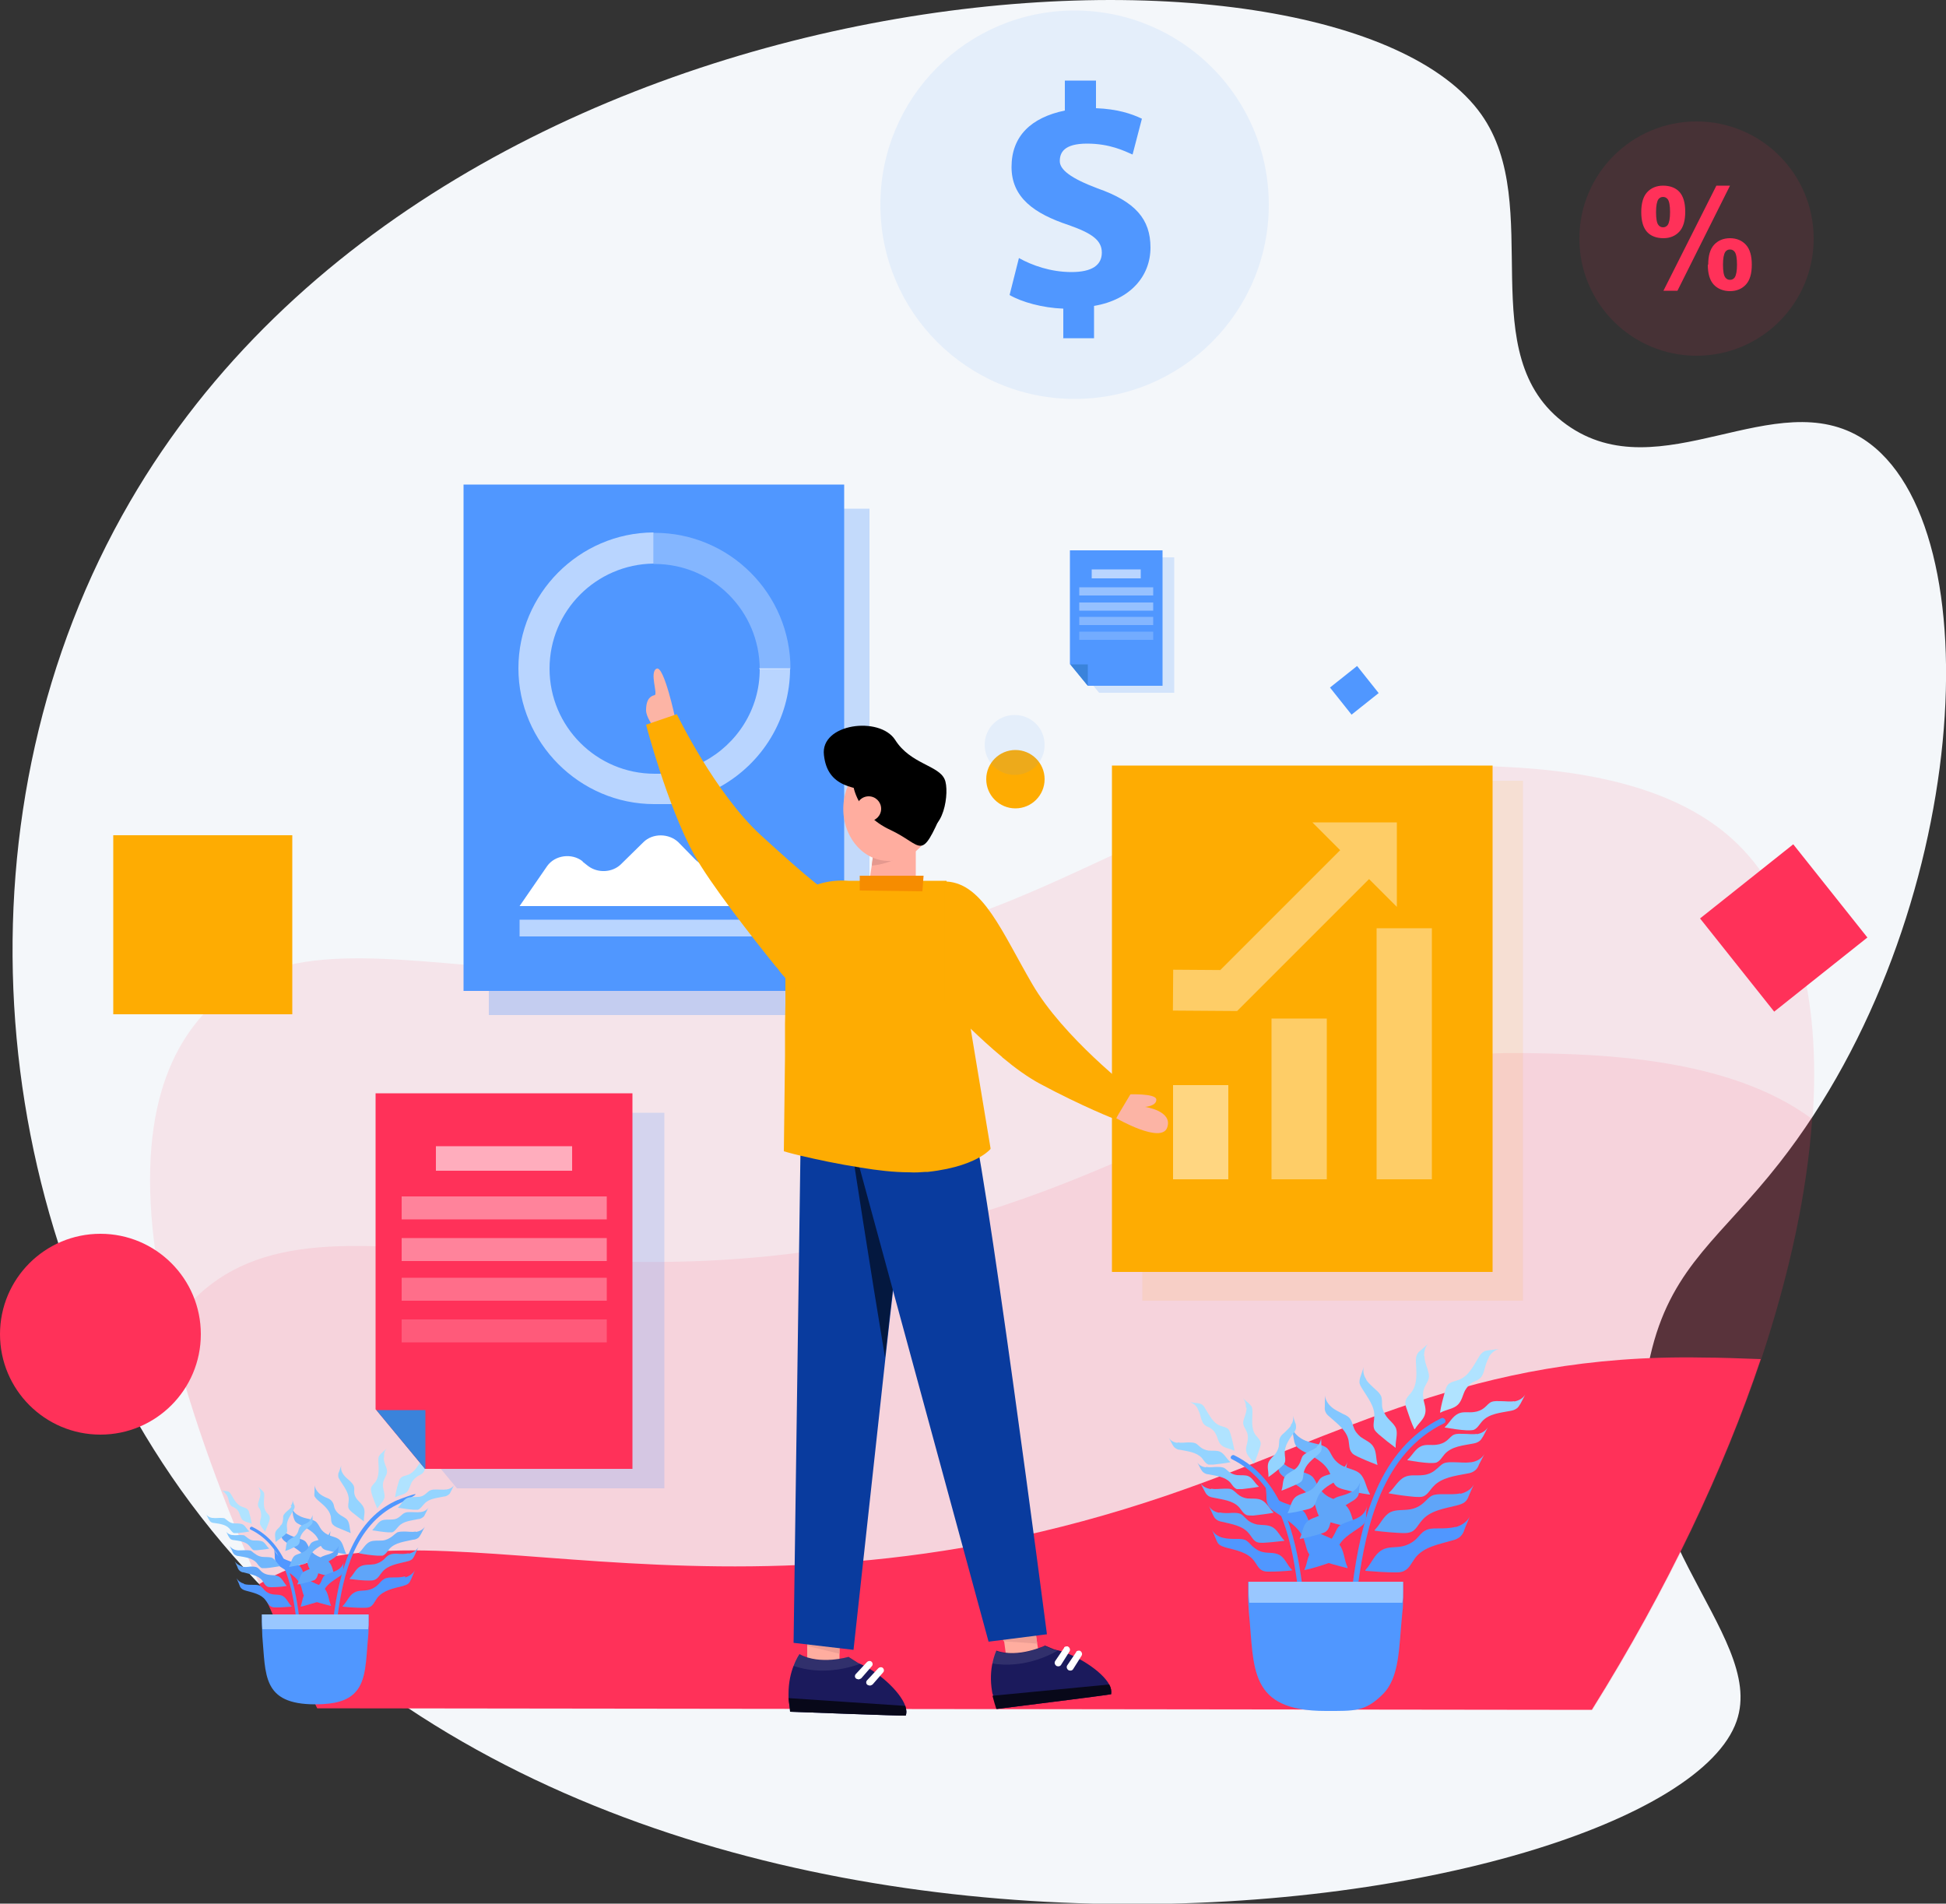<?xml version="1.0" encoding="UTF-8"?>
<svg xmlns="http://www.w3.org/2000/svg" version="1.1" viewBox="0 0 500 489.1" width="500" height="489.1">
  <rect x="0" y="0" width="500" height="489.1" fill="#333333" stroke="none"/>
  <defs>
    <style>
      .cls-1 {
        fill: #f68c00;
      }

      .cls-2 {
        fill: #83c7ff;
      }

      .cls-3 {
        fill: #fcb4a5;
      }

      .cls-4 {
        fill: #ffad9f;
      }

      .cls-5, .cls-6 {
        fill: #5097ff;
      }

      .cls-7 {
        fill: #ed9e94;
      }

      .cls-6, .cls-8, .cls-9 {
        opacity: .1;
      }

      .cls-10 {
        fill: none;
        stroke: #fff;
        stroke-miterlimit: 10;
        stroke-width: 10.5px;
      }

      .cls-11 {
        fill: #b0e3ff;
      }

      .cls-12 {
        fill: #1b1a5c;
      }

      .cls-13 {
        fill: #3a83db;
      }

      .cls-14 {
        fill: #fff;
      }

      .cls-15 {
        fill: #94d4ff;
      }

      .cls-16 {
        fill: #70b6fc;
      }

      .cls-17 {
        opacity: .4;
      }

      .cls-18 {
        opacity: .4;
      }

      .cls-19 {
        opacity: .4;
      }

      .cls-20 {
        opacity: .6;
      }

      .cls-21 {
        opacity: .6;
      }

      .cls-22 {
        opacity: .5;
      }

      .cls-23 {
        opacity: .2;
      }

      .cls-24 {
        opacity: .2;
      }

      .cls-25 {
        opacity: .3;
      }

      .cls-26 {
        opacity: .3;
      }

      .cls-27 {
        opacity: 0;
      }

      .cls-28 {
        opacity: .1;
      }

      .cls-29 {
        opacity: .1;
      }

      .cls-30 {
        opacity: 0;
      }

      .cls-31 {
        fill: #e5998f;
      }

      .cls-32 {
        fill: #feac02;
      }

      .cls-33 {
        fill: #5fa5f9;
      }

      .cls-9, .cls-34 {
        fill: #ff3159;
      }

      .cls-35 {
        fill: #080819;
      }

      .cls-36 {
        fill: #093b9e;
      }

      .cls-37 {
        fill: #f4f7fa;
      }

      .cls-38 {
        fill: #99c7ff;
      }
    </style>
  </defs>
  <!-- Generator: Adobe Illustrator 28.6.0, SVG Export Plug-In . SVG Version: 1.2.0 Build 709)  -->
  <g>
    <g id="Layer_1">
      <g>
        <path class="cls-37" d="M380.6,29.4c16.7,23.6-2.9,61.9,21.9,79.7,24.1,17.3,53.7-11,76.4,3.8,33.7,22.1,27.5,123.1-21.7,185.9-14.8,18.9-27.2,26.2-32.7,47.6-11.8,45.8,29.6,73.1,21.7,95.8-17.7,51-290.4,93.9-399.8-59.5C-4.6,310.9-12.3,207.5,33.4,128.9,115.8-13.1,343.1-23.6,380.6,29.4Z"/>
        <g>
          <g class="cls-8">
            <path class="cls-34" d="M465.6,287.6c-1.3,18.6-5.7,39.4-13.1,61.7-9.5,28.3-23.9,58.9-43.4,90.1-109.2-.1-218.4-.3-327.5-.4-5.6-11.3-10.5-21.9-14.9-31.9-11.3-25.9-18.7-47.5-23-65.7-10.5-43.8-3.5-67.2,8.2-80.4,33.3-37.8,97.9,14.2,206-28.9,38.3-15.3,66.9-36.5,117.6-35.4,16.5.3,49.8,1,69.5,18.8,16,14.4,23,39.9,20.7,72.1Z"/>
          </g>
          <g class="cls-8">
            <path class="cls-34" d="M465.6,287.6c-1.3,18.6-5.7,39.4-13.1,61.7-9.5,28.3-23.9,58.9-43.4,90.1-109.2-.1-218.4-.3-327.5-.4-5.6-11.3-10.5-21.9-14.9-31.9-11.3-25.9-18.7-47.5-23-65.7,1.6-2.4,3.3-4.6,5.1-6.5,35.5-37.8,104.4,14.2,219.6-28.9,40.9-15.3,71.4-36.5,125.4-35.4,16.9.3,50.6,1,71.9,17Z"/>
          </g>
          <path class="cls-34" d="M81.5,438.9c-5.6-11.3-10.5-21.9-14.9-31.9,40.9-25.5,114.8,17.6,233.3-22.8,44.9-15.3,78.3-36.5,137.7-35.4,4.1,0,9.2.2,14.8.4-9.5,28.3-23.9,58.9-43.4,90.1-109.2-.1-218.4-.3-327.5-.4Z"/>
          <g>
            <g class="cls-28">
              <rect class="cls-32" x="293.5" y="200.6" width="97.8" height="133.6"/>
            </g>
            <rect class="cls-32" x="285.7" y="196.7" width="97.8" height="130.1"/>
            <g class="cls-22">
              <rect class="cls-14" x="301.4" y="278.8" width="14.2" height="24.2"/>
            </g>
            <g class="cls-18">
              <rect class="cls-14" x="326.7" y="261.7" width="14.2" height="41.3"/>
            </g>
            <g class="cls-18">
              <rect class="cls-14" x="353.7" y="238.5" width="14.2" height="64.5"/>
            </g>
          </g>
          <g>
            <g class="cls-25">
              <rect class="cls-5" x="125.6" y="130.7" width="97.8" height="130.1"/>
            </g>
            <rect class="cls-5" x="119.1" y="124.5" width="97.8" height="130.1"/>
            <g class="cls-21">
              <path class="cls-14" d="M195.2,172c0,10.3-5.9,19.2-14.4,23.7-3.3,1.8-7,2.8-11,3.1-.5,0-1.1,0-1.6,0-14.9,0-27-12.1-27-27s12-26.8,26.7-27v-8c-19.1.1-34.7,15.8-34.7,34.9s15.7,34.9,34.9,34.9,2.9,0,4.4-.3c4.5-.6,8.8-2,12.6-4.2,10.7-6,17.9-17.3,17.9-30.4h-8Z"/>
            </g>
            <g class="cls-25">
              <path class="cls-14" d="M203.2,171.9h0c0,.1-8,.1-8,.1h0c0-15-12.1-27.1-27-27.1s-.2,0-.3,0v-8c0,0,.2,0,.3,0,19.3,0,34.9,15.7,34.9,34.9Z"/>
            </g>
            <path class="cls-14" d="M149.7,221.4l1.4,1.1c2.5,1.9,6.2,1.7,8.4-.4l5.8-5.7c2.4-2.4,6.6-2.3,9,0l4.3,4.4c2.2,2.3,6.1,2.5,8.6.4h0c2.9-2.3,7.4-1.7,9.3,1.3l6.6,10.3h-69.6l7.1-10.3c2-2.8,6.3-3.4,9.1-1.2Z"/>
            <g class="cls-21">
              <rect class="cls-14" x="133.5" y="236.3" width="69.6" height="4.3"/>
            </g>
          </g>
          <g>
            <polygon class="cls-4" points="258.6 426.2 266.9 424.7 266.5 422.3 266.1 419.5 266 418.9 265.9 418.9 258.6 419.7 257.7 419.8 257.9 421.2 258 421.7 258.6 426.2"/>
            <path class="cls-12" d="M256,439.1s28.9-3.6,29.5-3.8c.1-.8,0-1.6-.5-2.5-2-3.6-8.5-7.6-13.2-8.8-.3,0-.6-.2-.9-.2l-2.4-1s-6.9,3.3-12.5,1.3c0,0-.6,1.2-1,3.2-.4,1.8-.6,4.4-.1,7.3,0,.2.1.6.3,1.1.3,1.2.8,2.8,1,3.4Z"/>
            <g class="cls-29">
              <path class="cls-14" d="M271.8,424.1c-7.6,4.2-13.9,3.8-16.9,3.3.4-2,1-3.2,1-3.2,5.7,2,12.5-1.3,12.5-1.3l2.4,1c.3,0,.6.2.9.2Z"/>
            </g>
            <path class="cls-14" d="M273.4,423.4l-2.3,3.4c-.3.5,0,1.1.5,1.3h.1c.3.1.7,0,.9-.3l2.2-3.5c.3-.5,0-1.1-.5-1.3h0c-.3,0-.7,0-.9.3Z"/>
            <path class="cls-14" d="M276.5,424.5l-2.3,3.4c-.3.5,0,1.1.5,1.3h.1c.3.1.7,0,.9-.3l2.2-3.5c.3-.5,0-1.1-.5-1.3h0c-.3,0-.7,0-.9.3Z"/>
            <polygon class="cls-7" points="257.7 421.6 258 421.7 266.5 422.3 266.1 419.5 265.9 418.9 258.6 419.7 257.9 421.2 257.7 421.6"/>
            <polygon class="cls-4" points="207.4 422 207.4 422.3 207.4 422.9 207.4 428.4 215.7 428.2 215.7 424.9 215.7 422.2 211.6 422.1 207.4 422"/>
            <polygon class="cls-7" points="207.4 422.3 207.4 422.9 215.7 424.9 215.7 422.2 211.6 422.1 207.4 422.3"/>
            <path class="cls-3" d="M173.5,184.6s-2.9-13.7-4.8-12.8c-1.9.9.4,6.6-.5,6.8-.8.2-2.2.7-2.2,3.9,0,3.2,6.1,9.1,6.1,9.1l1.4-6.4.5-.7h-.6Z"/>
            <polygon class="cls-4" points="235.3 209.9 235.3 227 223.2 227.5 224 222.3 224.3 220 225.4 212.2 235.3 209.9"/>
            <path class="cls-31" d="M230.7,220.4c-2.7,1.5-5.5,1.9-6.7,2l.3-2.4c2.4-.3,9.5-1.3,6.4.4Z"/>
            <ellipse class="cls-4" cx="228.8" cy="207.8" rx="13.6" ry="11.9" transform="translate(7.2 423.3) rotate(-86.5)"/>
            <path class="cls-3" d="M289.5,281.2s7.5-.4,7.6,1.3-2.9,1.9-2.9,1.9c0,0,7.2,1,5.7,5.3-1.5,4.3-13.1-2.4-13.1-2.4l2.8-6.1Z"/>
            <path class="cls-36" d="M231.8,309.8l-2,18.5-.3,3-.8,6.9-1.2,10.7-8.2,75-15.4-1.8,1.9-135.7,12.1,1.3h.9c0,0,20.1,2.3,20.1,2.3-.1,14.6-7.1,19.9-7.1,19.9Z"/>
            <g class="cls-20">
              <path d="M229.7,328.2l-.3,3-.8,6.9-1.2,10.7c-3.8-22.8-7.8-48.7-9.7-61.2-.7-4.3-1.1-7-1.2-7.6l2.1,7.7,11,40.6Z"/>
            </g>
            <path class="cls-36" d="M254,421.8l15-1.9s-16.6-127.7-19.9-134.6l-32.3-.2,37.2,136.7Z"/>
            <path class="cls-32" d="M254.5,295.2s-.6.8-2.4,1.9c-2.3,1.4-6.5,3.2-13.7,4-.2,0-.4,0-.6,0-1.3.1-2.7.2-4.2.1-3.9,0-8.2-.5-12.4-1.2-5.8-.9-11.4-2.1-15.2-3-.1,0-.3,0-.4-.1-2.6-.6-4.2-1.1-4.2-1.1l.3-24.4v-8.4c0,0,.1-5.1.1-5.1v-6.9c0,0,.1-3.4.1-3.4v-.8s0-.8,0-.8v-7.9c.3-5.8,3.7-9.4,8.6-11,2.3-.7,4.8-1,7.5-.8h3s2.4,0,2.4,0h11.9c0,0,1.9,0,1.9,0h6s0,.1,0,.1l4.9,29.9.4,2.7.9,5.3,5.1,30.7Z"/>
            <path class="cls-32" d="M290.9,280.4l-4.3,7.2s-8.3-3.2-19.5-9.2c-3.1-1.7-6.3-4-9.4-6.6,0,0-.2-.1-.2-.2-2.9-2.4-5.7-5-8-7.2-.7-.7-1.4-1.3-2-2-.3-.3-.5-.5-.7-.7-2.5-2.6-4.1-4.4-4.1-4.4v-30.8c.1,0,.4,0,.6,0,9.3.6,14.1,12.9,21.9,26.3,8,13.8,25.8,27.5,25.8,27.5Z"/>
            <path class="cls-32" d="M210.5,227.4l-6.2,26.2v.5c-.1,0-.6-.5-1.4-1.5,0,0-.1-.2-.2-.2-.3-.3-.6-.7-1-1.2-.2-.3-.4-.5-.7-.8-.3-.4-.7-.8-1-1.3-.2-.3-.4-.5-.7-.8-6.2-7.7-16.8-21.2-21-28.8-6.9-12.6-12.3-33.3-12.3-33.3l7.9-2.7s9.8,20.3,21.6,31.1c10.8,9.9,14.3,12.5,14.8,12.9,0,0,0,0,0,0Z"/>
            <polygon class="cls-1" points="220.9 225 220.9 228.8 237 229 237.3 225 220.9 225"/>
            <path class="cls-35" d="M256,439.1s28.9-3.6,29.5-3.8c.1-.8,0-1.6-.5-2.5l-30,2.9c.3,1.2.8,2.8,1,3.4Z"/>
            <path class="cls-12" d="M203,439.8s29.1,1.1,29.7,1c.3-.7.2-1.6-.1-2.5-1.4-3.9-7.2-8.9-11.6-10.8-.3-.1-.6-.3-.8-.4l-2.2-1.4s-7.3,2.2-12.6-.7c0,0-.8,1.1-1.5,3-.7,1.8-1.3,4.2-1.3,7.2,0,.2,0,.6,0,1.1.1,1.2.4,2.8.4,3.5Z"/>
            <g class="cls-29">
              <path class="cls-14" d="M221,427.5c-8.2,2.9-14.3,1.5-17.2.5.7-1.9,1.5-3,1.5-3,5.3,2.9,12.6.7,12.6.7l2.2,1.4c.3.1.5.3.8.4Z"/>
            </g>
            <path class="cls-14" d="M222.7,427.1l-2.8,3c-.4.4-.3,1.1.3,1.3h.1c.3.2.7,0,1-.2l2.7-3.1c.4-.4.2-1.1-.3-1.3h0c-.3-.1-.7,0-.9.2Z"/>
            <path class="cls-14" d="M225.6,428.7l-2.8,3c-.4.4-.3,1.1.3,1.3h.1c.3.2.7,0,1-.2l2.7-3.1c.4-.4.2-1.1-.3-1.3h0c-.3-.1-.7,0-.9.2Z"/>
            <path class="cls-35" d="M203,439.8s29.1,1.1,29.7,1c.3-.7.2-1.6-.1-2.5l-30-2c.1,1.2.4,2.8.4,3.5Z"/>
            <g class="cls-30">
              <path d="M249.4,264.5l5.1,30.7s-3.3,4.4-16.1,5.9c-1.5.2-3.1.2-4.8.2,6.7-3.4,14.1-1.5,16.4-7.8,1.6-4.3-1.1-22.2-2.4-31-.6-3.7-1-6.3-1-6.3l2.1,3,8.9,12.5c-2.9-2.4-5.7-5-8-7.2Z"/>
            </g>
            <path d="M236.4,212.8c-2.1-.8-3.4-2.9-3.4-5.2s-1-3.7-5.7-4.1c-8.1-.7-14.7-1.3-15.6-9.5-1-8.1,14.3-10.1,18.3-3.9,3.9,6.2,11.1,6.5,12.7,10.1,1.4,3-.2,14.7-6.2,12.5Z"/>
            <path d="M219.2,201.7s.9,7.5,9.5,11.5c8.6,4,7.7,8.6,13.6-5l-5-5.9-18.1-.6Z"/>
            <circle class="cls-4" cx="223.2" cy="207.8" r="3.2"/>
            <g class="cls-30">
              <path d="M202.7,252.3c0,2.8-.4,6.3-1.1,10.8v-5.1c0,0,.1-6.9.1-6.9-.2-.3-.4-.5-.7-.8l.7-4.1.3-1.9s.7,2.3.6,8Z"/>
            </g>
          </g>
          <g>
            <g>
              <path class="cls-5" d="M348.9,407.4c2.1-15.7,6.5-34.1,22.1-41.7.9-.4.1-1.7-.7-1.3-16.1,7.9-20.7,26.7-22.8,43-.1.9,1.4.9,1.5,0h0Z"/>
              <path class="cls-5" d="M374,392.3c-1.5.4-3.1.4-4.7.4-1.1,0-2.2,0-3.2.6-.9.5-1.4,1.3-2.1,2-1,1-2.3,1.7-3.7,2-1.8.4-3.7,0-5.3,1-1.9,1.1-2.6,3.4-4.1,5,0,0-.2.3,0,.3,2.5.2,5.1.4,7.6.4.8,0,1.6,0,2.3-.4,1.3-.6,1.9-2.1,2.8-3.3,2.2-2.9,6.1-3.5,9.5-4.5.8-.2,1.6-.5,2.2-1.1.5-.5.8-1.1,1-1.8.4-1.1.9-2.1,1.3-3.2-.7,1.4-2.2,2.3-3.7,2.7Z"/>
              <path class="cls-33" d="M375.2,383.7c-1.4.3-2.9.2-4.4.2-1,0-2.1,0-2.9.4-.8.4-1.4,1.2-2.1,1.8-1,.9-2.2,1.5-3.5,1.7-1.7.3-3.5,0-5,.7-1.8.9-2.6,3.1-4,4.5,0,0-.2.2,0,.3,2.4.3,4.7.5,7.1.6.7,0,1.5,0,2.2-.3,1.2-.5,1.8-1.9,2.7-2.9,2.1-2.6,5.8-3.1,9-3.9.7-.2,1.5-.4,2.1-.9.5-.4.8-1,1-1.6.4-1,.9-2,1.3-2.9-.7,1.3-2.1,2.1-3.5,2.4Z"/>
              <path class="cls-16" d="M377.8,375.7c-1.4.2-2.7,0-4.1,0-.9,0-1.9-.1-2.8.3-.8.4-1.3,1.1-2,1.6-.9.8-2.1,1.3-3.3,1.4-1.6.2-3.3-.2-4.7.5-1.7.8-2.6,2.8-4,4,0,0-.2.2,0,.2,2.2.4,4.4.7,6.7.9.7,0,1.4.1,2-.1,1.2-.4,1.8-1.7,2.7-2.6,2.1-2.3,5.6-2.7,8.7-3.3.7-.1,1.4-.3,2-.8.5-.4.8-.9,1-1.5.5-.9.9-1.8,1.4-2.7-.7,1.2-2,1.9-3.4,2.1Z"/>
              <path class="cls-2" d="M379.5,368.4c-1.1.2-2.3,0-3.5,0-.8,0-1.6-.1-2.4.2-.7.3-1.1.9-1.7,1.4-.8.7-1.8,1.1-2.8,1.2-1.3.2-2.8-.2-4,.4-1.5.7-2.2,2.3-3.4,3.4,0,0-.2.2,0,.2,1.9.3,3.7.6,5.6.7.6,0,1.2,0,1.7-.1,1-.4,1.5-1.4,2.2-2.2,1.8-2,4.7-2.2,7.3-2.7.6-.1,1.2-.3,1.7-.7.4-.3.6-.8.9-1.2.4-.8.8-1.5,1.2-2.3-.6,1-1.7,1.6-2.9,1.8Z"/>
              <path class="cls-5" d="M327.9,385.1c1.3.9,2.8,1.3,4.3,1.8,1,.3,2.1.7,2.8,1.5.7.7.9,1.7,1.4,2.6.6,1.2,1.6,2.3,2.8,3,1.6.9,3.5,1.3,4.7,2.6,1.5,1.6,1.4,4.1,2.3,6,0,0,.1.3,0,.3-2.5-.6-4.9-1.3-7.4-2.1-.7-.3-1.5-.5-2.1-1.1-1-1-1.1-2.6-1.6-4-1.2-3.4-4.6-5.3-7.6-7.3-.7-.5-1.4-1-1.7-1.7-.3-.6-.4-1.3-.4-2,0-1.2-.2-2.3-.2-3.5.2,1.6,1.3,2.9,2.6,3.7Z"/>
              <path class="cls-33" d="M330.5,376.6c1.2.8,2.7,1.2,4.1,1.6,1,.3,2,.6,2.7,1.3.6.7.9,1.6,1.4,2.4.6,1.1,1.6,2.1,2.7,2.7,1.5.8,3.3,1.1,4.5,2.3,1.4,1.4,1.5,3.7,2.4,5.5,0,0,.1.3,0,.3-2.3-.5-4.6-1-6.9-1.7-.7-.2-1.4-.4-2-.9-1-.9-1.1-2.4-1.6-3.6-1.2-3.1-4.5-4.8-7.3-6.6-.6-.4-1.3-.9-1.7-1.5-.3-.6-.4-1.2-.4-1.9-.1-1.1-.2-2.1-.3-3.2.2,1.4,1.3,2.6,2.6,3.4Z"/>
              <path class="cls-16" d="M334.5,369.7c1.2.7,2.6,1,3.9,1.3.9.2,1.9.5,2.6,1.1.6.6.9,1.4,1.4,2.2.6,1,1.6,1.9,2.7,2.4,1.4.7,3.2.9,4.3,1.9,1.4,1.3,1.5,3.4,2.5,5.1,0,0,.2.3,0,.3-2.2-.3-4.4-.7-6.6-1.3-.7-.2-1.4-.4-1.9-.8-1-.8-1.2-2.2-1.7-3.4-1.3-2.9-4.4-4.3-7.2-5.8-.6-.4-1.3-.8-1.6-1.4-.3-.5-.4-1.1-.5-1.7-.2-1-.3-2-.5-3,.3,1.3,1.4,2.4,2.6,3.1Z"/>
              <path class="cls-2" d="M342.1,361.5c.9.8,1.9,1.2,3,1.8.7.3,1.5.7,1.9,1.4.4.6.5,1.3.8,2,.3,1,1,1.8,1.8,2.5,1.1.8,2.5,1.3,3.2,2.4.9,1.3.7,3.1,1.1,4.6,0,0,0,.3,0,.2-1.8-.7-3.5-1.4-5.2-2.2-.5-.3-1.1-.5-1.4-1-.7-.8-.6-2-.8-3.1-.5-2.6-2.9-4.3-4.9-6.1-.5-.4-.9-.8-1.1-1.4-.2-.5-.1-1-.1-1.5,0-.9,0-1.7.1-2.6,0,1.2.7,2.2,1.6,3Z"/>
              <path class="cls-15" d="M351,354.5c.7,1,1.6,1.7,2.4,2.5.6.5,1.2,1.1,1.5,1.8.2.7.2,1.4.2,2.2,0,1,.5,2,1.1,2.9.8,1.1,2,1.9,2.5,3.1.5,1.5-.2,3.2-.1,4.8,0,0,0,.3,0,.2-1.5-1.1-3-2.3-4.4-3.5-.4-.4-.9-.8-1.1-1.3-.4-1,0-2.1,0-3.2.2-2.6-1.7-4.9-3.1-7.2-.3-.5-.7-1.1-.7-1.7,0-.5.1-1,.3-1.5.3-.8.5-1.6.8-2.4-.3,1.1,0,2.3.7,3.3Z"/>
              <path class="cls-11" d="M366,348.4c0,1.2.4,2.3.8,3.4.2.8.5,1.6.3,2.3-.1.7-.6,1.3-.9,2-.5.9-.7,2-.5,3,.1,1.3.8,2.6.5,4-.3,1.6-1.8,2.6-2.6,4,0,0-.1.2-.2.1-.8-1.7-1.4-3.5-2-5.3-.2-.6-.4-1.1-.3-1.7.1-1.1,1.1-1.8,1.7-2.7,1.5-2.2,1.1-5.1,1-7.7,0-.6,0-1.2.3-1.8.2-.5.6-.8,1-1.1.6-.6,1.3-1.1,1.9-1.7-.8.8-1.1,2-1.1,3.2Z"/>
              <path class="cls-11" d="M382.6,348.7c-.6,1-.9,2.1-1.2,3.2-.2.8-.5,1.6-1,2.1-.5.5-1.2.8-1.9,1.1-.9.5-1.6,1.3-2.1,2.2-.6,1.2-.8,2.6-1.8,3.6-1.1,1.1-2.9,1.2-4.4,2,0,0-.2.1-.2,0,.3-1.9.8-3.7,1.3-5.5.2-.6.3-1.1.7-1.6.7-.8,1.9-.9,2.9-1.3,2.5-1,3.7-3.6,5.1-5.9.3-.5.7-1,1.2-1.3.4-.3,1-.3,1.5-.4.8-.1,1.7-.2,2.5-.3-1.1.2-2.1,1.1-2.7,2.1Z"/>
              <path class="cls-15" d="M389.1,360c-1.1.2-2.3,0-3.5,0-.8,0-1.6-.1-2.4.2-.7.3-1.1.9-1.7,1.4-.8.7-1.8,1.1-2.8,1.2-1.3.2-2.8-.2-4,.4-1.5.7-2.2,2.3-3.4,3.4,0,0-.2.2,0,.2,1.9.3,3.7.6,5.6.7.6,0,1.2,0,1.7-.1,1-.4,1.5-1.4,2.2-2.2,1.8-2,4.7-2.2,7.3-2.7.6-.1,1.2-.3,1.7-.7.4-.3.6-.8.9-1.2.4-.8.8-1.5,1.2-2.3-.6,1-1.7,1.6-2.9,1.8Z"/>
            </g>
            <g>
              <path class="cls-5" d="M333.3,406.7c-1.6-12-4.9-25.9-16.8-31.8-.7-.3,0-1.3.6-1,12.3,6,15.7,20.4,17.4,32.7,0,.7-1,.7-1.1,0h0Z"/>
              <path class="cls-5" d="M314.2,395.1c1.2.3,2.4.3,3.6.3.8,0,1.7,0,2.4.4.6.4,1.1,1,1.6,1.5.8.7,1.7,1.3,2.8,1.5,1.4.3,2.8,0,4.1.7,1.5.8,2,2.6,3.2,3.8,0,0,.2.2,0,.2-1.9.2-3.9.3-5.8.3-.6,0-1.2,0-1.8-.3-1-.5-1.4-1.6-2.1-2.5-1.7-2.2-4.6-2.7-7.3-3.4-.6-.2-1.2-.4-1.7-.8-.4-.4-.6-.9-.8-1.4-.3-.8-.7-1.6-1-2.4.5,1.1,1.6,1.8,2.8,2.1Z"/>
              <path class="cls-33" d="M313.3,388.6c1.1.2,2.2.2,3.3.1.8,0,1.6,0,2.2.3.6.3,1,.9,1.6,1.4.7.7,1.7,1.1,2.6,1.3,1.3.2,2.6,0,3.8.6,1.4.7,2,2.3,3.1,3.4,0,0,.2.2,0,.2-1.8.2-3.6.4-5.4.5-.6,0-1.1,0-1.6-.2-.9-.4-1.4-1.5-2-2.2-1.6-2-4.4-2.4-6.9-3-.6-.1-1.2-.3-1.6-.7-.4-.3-.6-.8-.8-1.2-.3-.7-.7-1.5-1-2.2.5,1,1.6,1.6,2.7,1.8Z"/>
              <path class="cls-16" d="M311.3,382.5c1,.2,2.1,0,3.1,0,.7,0,1.5-.1,2.1.2.6.3,1,.8,1.5,1.2.7.6,1.6,1,2.5,1.1,1.2.1,2.5-.1,3.6.4,1.3.6,2,2.1,3,3.1,0,0,.2.2,0,.2-1.7.3-3.4.5-5.1.7-.5,0-1.1,0-1.6-.1-.9-.3-1.4-1.3-2-2-1.6-1.8-4.3-2-6.6-2.5-.5-.1-1.1-.2-1.5-.6-.4-.3-.6-.7-.8-1.1-.4-.7-.7-1.4-1.1-2.1.5.9,1.6,1.4,2.6,1.6Z"/>
              <path class="cls-2" d="M310,376.9c.9.2,1.8,0,2.6,0,.6,0,1.2,0,1.8.2.5.2.9.7,1.3,1,.6.5,1.4.8,2.1.9,1,.1,2.1-.1,3,.3,1.1.5,1.6,1.8,2.6,2.6,0,0,.1.1,0,.1-1.4.3-2.8.4-4.3.6-.4,0-.9,0-1.3,0-.8-.3-1.2-1.1-1.7-1.7-1.4-1.5-3.6-1.7-5.6-2.1-.5,0-.9-.2-1.3-.5-.3-.2-.5-.6-.7-.9-.3-.6-.6-1.2-.9-1.7.5.8,1.3,1.2,2.2,1.3Z"/>
              <path class="cls-5" d="M349.3,389.7c-1,.7-2.2,1-3.3,1.4-.8.3-1.6.6-2.1,1.2-.5.6-.7,1.3-1.1,2-.5,1-1.2,1.8-2.2,2.3-1.2.7-2.7,1-3.6,2-1.1,1.2-1.1,3.1-1.8,4.6,0,0-.1.2,0,.2,1.9-.4,3.8-1,5.6-1.6.6-.2,1.2-.4,1.6-.8.8-.8.9-2,1.2-3,.9-2.6,3.5-4,5.8-5.6.5-.4,1-.7,1.3-1.3.2-.5.3-1,.3-1.5,0-.9.1-1.8.2-2.6-.2,1.2-1,2.2-2,2.8Z"/>
              <path class="cls-33" d="M347.4,383.2c-.9.6-2,.9-3.1,1.2-.7.2-1.5.5-2,1-.5.5-.7,1.2-1,1.8-.5.9-1.2,1.6-2.1,2.1-1.1.6-2.5.8-3.4,1.7-1.1,1.1-1.1,2.8-1.8,4.2,0,0-.1.2,0,.2,1.8-.3,3.5-.8,5.3-1.3.5-.2,1.1-.3,1.5-.7.8-.7.9-1.8,1.2-2.8.9-2.4,3.4-3.6,5.6-5,.5-.3,1-.7,1.3-1.2.2-.4.3-.9.3-1.4,0-.8.2-1.6.3-2.4-.2,1.1-1,2-1.9,2.6Z"/>
              <path class="cls-16" d="M344.3,377.9c-.9.5-2,.7-3,1-.7.2-1.4.4-2,.9-.5.5-.7,1.1-1.1,1.6-.5.8-1.2,1.4-2.1,1.8-1.1.5-2.4.7-3.3,1.5-1.1,1-1.2,2.6-1.9,3.9,0,0-.1.2,0,.2,1.7-.2,3.4-.6,5-1,.5-.1,1-.3,1.4-.6.7-.6.9-1.7,1.3-2.6,1-2.2,3.4-3.3,5.5-4.5.5-.3,1-.6,1.3-1,.2-.4.3-.9.4-1.3.1-.8.2-1.5.4-2.3-.2,1-1,1.8-1.9,2.3Z"/>
              <path class="cls-2" d="M338.5,371.7c-.7.6-1.5.9-2.3,1.3-.5.3-1.1.6-1.5,1.1-.3.5-.4,1-.6,1.5-.3.7-.7,1.4-1.4,1.9-.8.6-1.9,1-2.5,1.8-.7,1-.5,2.4-.9,3.5,0,0,0,.2,0,.2,1.3-.5,2.7-1.1,4-1.7.4-.2.8-.4,1.1-.7.5-.6.4-1.5.6-2.3.4-2,2.2-3.3,3.7-4.6.3-.3.7-.6.8-1.1.1-.4.1-.8,0-1.2,0-.6,0-1.3-.1-1.9,0,.9-.5,1.7-1.2,2.3Z"/>
              <path class="cls-15" d="M331.7,366.3c-.5.7-1.2,1.3-1.8,1.9-.5.4-.9.8-1.1,1.4-.2.5-.1,1.1-.2,1.6,0,.8-.4,1.6-.8,2.2-.6.8-1.5,1.4-1.9,2.4-.4,1.2.1,2.4,0,3.6,0,0,0,.2,0,.1,1.2-.8,2.3-1.7,3.4-2.7.3-.3.7-.6.8-1,.3-.7,0-1.6,0-2.4-.1-2,1.3-3.8,2.4-5.4.3-.4.5-.8.5-1.3,0-.4,0-.8-.2-1.1-.2-.6-.4-1.2-.6-1.9.2.9,0,1.8-.6,2.5Z"/>
              <path class="cls-11" d="M320.3,361.7c0,.9-.3,1.7-.6,2.6-.2.6-.4,1.2-.2,1.8.1.5.5,1,.7,1.5.4.7.5,1.5.4,2.3-.1,1-.6,2-.4,3,.2,1.2,1.4,2,1.9,3.1,0,0,0,.2.1,0,.6-1.3,1.1-2.7,1.5-4,.1-.4.3-.9.2-1.3-.1-.8-.8-1.4-1.3-2-1.2-1.7-.8-3.9-.8-5.9,0-.5,0-.9-.2-1.4-.2-.3-.5-.6-.8-.9-.5-.4-1-.8-1.5-1.3.6.6.9,1.6.8,2.4Z"/>
              <path class="cls-11" d="M307.7,361.9c.4.8.7,1.6.9,2.5.2.6.4,1.2.8,1.6.4.4.9.6,1.4.8.7.4,1.3,1,1.6,1.7.5.9.6,2,1.3,2.7.9.9,2.2.9,3.3,1.5,0,0,.2,0,.2,0-.3-1.4-.6-2.8-1-4.2-.1-.4-.3-.9-.5-1.2-.5-.6-1.4-.7-2.2-1-1.9-.7-2.8-2.8-3.9-4.5-.2-.4-.5-.8-.9-1-.3-.2-.7-.2-1.1-.3-.6,0-1.3-.2-1.9-.2.9.2,1.6.8,2,1.6Z"/>
              <path class="cls-15" d="M302.7,370.6c.9.2,1.8,0,2.6,0,.6,0,1.2,0,1.8.2.5.2.9.7,1.3,1,.6.5,1.4.8,2.1.9,1,.1,2.1-.1,3,.3,1.1.5,1.6,1.8,2.6,2.6,0,0,.1.1,0,.1-1.4.3-2.8.4-4.3.6-.4,0-.9,0-1.3,0-.8-.3-1.2-1.1-1.7-1.7-1.4-1.5-3.6-1.7-5.6-2.1-.5,0-.9-.2-1.3-.5-.3-.2-.5-.6-.7-.9-.3-.6-.6-1.2-.9-1.7.5.8,1.3,1.2,2.2,1.3Z"/>
            </g>
            <path class="cls-5" d="M360.5,406.4v3.8c0,1.4,0,2.8-.2,4.2-.9,8.9-.6,16.6-5.1,21s-7.1,4.2-14.6,4.2c-19.9,0-18.3-11-19.7-25.2-.1-1.4-.2-2.8-.2-4.2v-3.8h39.7Z"/>
            <path class="cls-38" d="M360.5,406.4v2.6c0,1,0,1.9-.2,2.8h-39.3c-.1-.9-.2-1.9-.2-2.8v-2.6h39.7Z"/>
          </g>
          <g>
            <g>
              <path class="cls-5" d="M86.7,415.5c1.4-10.9,4.5-23.6,15.3-28.9s0-1.2-.5-.9c-11.2,5.4-14.3,18.5-15.8,29.8,0,.7.9.6,1,0h0Z"/>
              <path class="cls-5" d="M104.1,405c-1,.3-2.1.3-3.2.3-.7,0-1.5,0-2.2.4-.6.3-1,.9-1.5,1.4-.7.7-1.6,1.2-2.5,1.4-1.2.3-2.6,0-3.7.7-1.3.7-1.8,2.3-2.9,3.4,0,0-.2.2,0,.2,1.8.2,3.5.3,5.3.3.5,0,1.1,0,1.6-.2.9-.4,1.3-1.5,1.9-2.3,1.5-2,4.2-2.5,6.6-3.1.5-.2,1.1-.3,1.5-.7.3-.3.5-.8.7-1.2.3-.7.6-1.5.9-2.2-.5,1-1.5,1.6-2.5,1.9Z"/>
              <path class="cls-33" d="M105,399.1c-1,.2-2,.2-3,.1-.7,0-1.4,0-2,.3-.6.3-1,.8-1.4,1.2-.7.6-1.5,1-2.4,1.2-1.2.2-2.4,0-3.5.5-1.3.6-1.8,2.1-2.8,3.1,0,0-.2.2,0,.2,1.6.2,3.3.4,4.9.4.5,0,1,0,1.5-.2.9-.4,1.3-1.3,1.9-2,1.5-1.8,4-2.1,6.3-2.7.5-.1,1.1-.3,1.4-.6.3-.3.5-.7.7-1.1.3-.7.6-1.4.9-2-.5.9-1.4,1.4-2.4,1.7Z"/>
              <path class="cls-16" d="M106.8,393.5c-.9.2-1.9,0-2.8,0-.7,0-1.3,0-1.9.2-.5.3-.9.7-1.4,1.1-.7.5-1.5.9-2.3,1-1.1.1-2.3-.1-3.3.3-1.2.5-1.8,1.9-2.8,2.8,0,0-.2.1,0,.2,1.5.3,3.1.5,4.6.6.5,0,1,0,1.4,0,.8-.3,1.3-1.2,1.8-1.8,1.5-1.6,3.9-1.8,6-2.3.5,0,1-.2,1.4-.5.3-.3.5-.7.7-1,.3-.6.6-1.2,1-1.9-.5.8-1.4,1.3-2.4,1.4Z"/>
              <path class="cls-2" d="M108,388.5c-.8.1-1.6,0-2.4,0-.6,0-1.1,0-1.6.2-.5.2-.8.6-1.2.9-.6.5-1.2.8-2,.8-.9.1-1.9-.1-2.8.3-1,.5-1.5,1.6-2.3,2.4,0,0-.1.1,0,.1,1.3.2,2.6.4,3.9.5.4,0,.8,0,1.2,0,.7-.3,1.1-1,1.6-1.5,1.2-1.4,3.3-1.5,5.1-1.9.4,0,.8-.2,1.2-.5.3-.2.4-.5.6-.9.3-.5.5-1.1.8-1.6-.4.7-1.2,1.1-2,1.2Z"/>
              <path class="cls-5" d="M72.2,400.1c.9.6,2,.9,3,1.3.7.2,1.4.5,1.9,1.1.5.5.6,1.2,1,1.8.4.9,1.1,1.6,2,2.1,1.1.6,2.4.9,3.3,1.8,1,1.1,1,2.8,1.6,4.2,0,0,.1.2,0,.2-1.7-.4-3.4-.9-5.1-1.4-.5-.2-1-.4-1.4-.7-.7-.7-.8-1.8-1.1-2.8-.8-2.4-3.2-3.7-5.3-5.1-.5-.3-1-.7-1.2-1.2-.2-.4-.3-.9-.3-1.4,0-.8-.1-1.6-.2-2.4.1,1.1.9,2,1.8,2.6Z"/>
              <path class="cls-33" d="M74,394.2c.9.5,1.9.8,2.8,1.1.7.2,1.4.4,1.8.9.4.5.6,1.1.9,1.6.4.8,1.1,1.5,1.9,1.9,1,.6,2.3.7,3.1,1.6,1,1,1,2.6,1.6,3.8,0,0,.1.2,0,.2-1.6-.3-3.2-.7-4.8-1.2-.5-.1-1-.3-1.4-.6-.7-.6-.8-1.7-1.1-2.5-.8-2.2-3.1-3.3-5.1-4.6-.4-.3-.9-.6-1.2-1.1-.2-.4-.3-.8-.3-1.3,0-.7-.2-1.5-.2-2.2.2,1,.9,1.8,1.8,2.3Z"/>
              <path class="cls-16" d="M76.8,389.4c.8.5,1.8.7,2.7.9.6.2,1.3.3,1.8.8.4.4.7,1,1,1.5.4.7,1.1,1.3,1.9,1.7,1,.5,2.2.6,3,1.3,1,.9,1.1,2.4,1.7,3.5,0,0,.1.2,0,.2-1.5-.2-3.1-.5-4.6-.9-.5-.1-.9-.2-1.3-.5-.7-.6-.8-1.5-1.2-2.3-.9-2-3.1-3-5-4-.4-.2-.9-.5-1.1-1-.2-.4-.3-.8-.4-1.2-.1-.7-.2-1.4-.3-2.1.2.9.9,1.7,1.8,2.1Z"/>
              <path class="cls-2" d="M82,383.7c.6.5,1.3.9,2.1,1.2.5.2,1,.5,1.3,1,.3.4.4.9.5,1.4.2.7.7,1.3,1.2,1.7.7.6,1.7.9,2.2,1.6.6.9.5,2.2.8,3.2,0,0,0,.2,0,.1-1.2-.5-2.4-1-3.6-1.5-.4-.2-.7-.4-1-.7-.5-.6-.4-1.4-.5-2.1-.4-1.8-2-3-3.4-4.2-.3-.3-.6-.6-.8-1-.1-.3,0-.7,0-1,0-.6,0-1.2.1-1.8,0,.8.5,1.5,1.1,2.1Z"/>
              <path class="cls-15" d="M88.2,378.8c.5.7,1.1,1.2,1.7,1.7.4.4.8.8,1,1.3.2.5.1,1,.1,1.5,0,.7.3,1.4.8,2,.6.7,1.4,1.3,1.7,2.2.4,1-.1,2.2,0,3.3,0,0,0,.2,0,.1-1.1-.8-2.1-1.6-3.1-2.4-.3-.3-.6-.5-.8-.9-.3-.7,0-1.5,0-2.2.1-1.8-1.2-3.4-2.2-5-.2-.4-.5-.7-.5-1.2,0-.4,0-.7.2-1,.2-.6.4-1.1.6-1.7-.2.8,0,1.6.5,2.3Z"/>
              <path class="cls-11" d="M98.6,374.6c0,.8.3,1.6.6,2.3.2.5.3,1.1.2,1.6-.1.5-.4.9-.6,1.4-.3.6-.5,1.4-.4,2.1.1.9.5,1.8.4,2.7-.2,1.1-1.2,1.8-1.8,2.8,0,0,0,.2-.1,0-.5-1.2-1-2.4-1.4-3.7-.1-.4-.2-.8-.2-1.2,0-.7.7-1.3,1.2-1.9,1-1.5.8-3.5.7-5.4,0-.4,0-.9.2-1.2.2-.3.4-.6.7-.8.4-.4.9-.8,1.3-1.2-.6.6-.8,1.4-.7,2.2Z"/>
              <path class="cls-11" d="M110.1,374.8c-.4.7-.6,1.5-.8,2.2-.1.5-.3,1.1-.7,1.5-.4.4-.9.5-1.3.8-.6.4-1.1.9-1.5,1.5-.4.8-.6,1.8-1.2,2.5-.8.8-2,.8-3,1.4,0,0-.2,0-.1,0,.2-1.3.5-2.6.9-3.8.1-.4.2-.8.5-1.1.5-.6,1.3-.6,2-.9,1.7-.7,2.6-2.5,3.6-4.1.2-.4.5-.7.8-.9.3-.2.7-.2,1-.3.6,0,1.2-.1,1.8-.2-.8.1-1.4.7-1.8,1.4Z"/>
              <path class="cls-15" d="M114.6,382.7c-.8.1-1.6,0-2.4,0-.6,0-1.1,0-1.6.2-.5.2-.8.6-1.2.9-.6.5-1.2.8-2,.8-.9.1-1.9-.1-2.8.3-1,.5-1.5,1.6-2.3,2.4,0,0-.1.1,0,.1,1.3.2,2.6.4,3.9.5.4,0,.8,0,1.2,0,.7-.3,1.1-1,1.6-1.5,1.2-1.4,3.3-1.5,5.1-1.9.4,0,.8-.2,1.2-.5.3-.2.4-.5.6-.9.3-.5.5-1.1.8-1.6-.4.7-1.2,1.1-2,1.2Z"/>
            </g>
            <g>
              <path class="cls-5" d="M76,415c-1.1-8.3-3.4-18-11.6-22-.5-.2,0-.9.4-.7,8.5,4.1,10.9,14.1,12,22.7,0,.5-.7.5-.8,0h0Z"/>
              <path class="cls-5" d="M62.7,407c.8.2,1.6.2,2.5.2.6,0,1.2,0,1.7.3.4.3.8.7,1.1,1.1.5.5,1.2.9,1.9,1,.9.2,2,0,2.8.5,1,.6,1.4,1.8,2.2,2.6,0,0,.1.1,0,.1-1.3.1-2.7.2-4,.2-.4,0-.8,0-1.2-.2-.7-.3-1-1.1-1.5-1.7-1.1-1.5-3.2-1.9-5-2.4-.4-.1-.9-.3-1.2-.6-.3-.3-.4-.6-.5-.9-.2-.6-.5-1.1-.7-1.7.4.7,1.1,1.2,1.9,1.4Z"/>
              <path class="cls-33" d="M62.1,402.5c.8.2,1.5.1,2.3,0,.5,0,1.1,0,1.6.2.4.2.7.6,1.1,1,.5.5,1.2.8,1.8.9.9.2,1.8,0,2.6.4,1,.5,1.4,1.6,2.1,2.4,0,0,.1.1,0,.1-1.2.2-2.5.3-3.7.3-.4,0-.8,0-1.1-.1-.7-.3-1-1-1.4-1.6-1.1-1.4-3.1-1.6-4.8-2.1-.4,0-.8-.2-1.1-.5-.2-.2-.4-.5-.5-.9-.2-.5-.5-1-.7-1.5.4.7,1.1,1.1,1.8,1.3Z"/>
              <path class="cls-16" d="M60.7,398.3c.7.1,1.4,0,2.2,0,.5,0,1,0,1.5.1.4.2.7.6,1.1.8.5.4,1.1.7,1.8.8.8.1,1.7,0,2.5.2.9.4,1.4,1.5,2.1,2.1,0,0,.1.1,0,.1-1.2.2-2.3.4-3.5.5-.4,0-.7,0-1.1,0-.6-.2-1-.9-1.4-1.4-1.1-1.2-2.9-1.4-4.6-1.7-.4,0-.8-.2-1.1-.4-.2-.2-.4-.5-.5-.8-.2-.5-.5-.9-.7-1.4.4.6,1.1,1,1.8,1.1Z"/>
              <path class="cls-2" d="M59.8,394.4c.6.1,1.2,0,1.8,0,.4,0,.9,0,1.2.1.3.2.6.5.9.7.4.3.9.6,1.5.6.7,0,1.5,0,2.1.2.8.3,1.1,1.2,1.8,1.8,0,0,.1,0,0,.1-1,.2-2,.3-3,.4-.3,0-.6,0-.9,0-.5-.2-.8-.8-1.2-1.2-.9-1-2.5-1.2-3.9-1.4-.3,0-.6-.1-.9-.3-.2-.2-.3-.4-.5-.7-.2-.4-.4-.8-.6-1.2.3.5.9.8,1.5.9Z"/>
              <path class="cls-5" d="M87,403.2c-.7.5-1.5.7-2.3,1-.5.2-1.1.4-1.5.8-.3.4-.5.9-.7,1.4-.3.7-.9,1.2-1.5,1.6-.8.5-1.9.7-2.5,1.4-.8.8-.8,2.1-1.2,3.2,0,0,0,.2,0,.2,1.3-.3,2.6-.7,3.9-1.1.4-.1.8-.3,1.1-.6.5-.5.6-1.4.8-2.1.6-1.8,2.4-2.8,4-3.9.4-.2.7-.5.9-.9.2-.3.2-.7.2-1.1,0-.6,0-1.2.1-1.8-.1.8-.7,1.5-1.4,2Z"/>
              <path class="cls-33" d="M85.7,398.8c-.7.4-1.4.6-2.1.8-.5.2-1,.3-1.4.7-.3.3-.5.8-.7,1.2-.3.6-.8,1.1-1.4,1.4-.8.4-1.7.6-2.4,1.2-.7.8-.8,2-1.3,2.9,0,0,0,.2,0,.1,1.2-.2,2.5-.5,3.7-.9.4-.1.8-.2,1-.5.5-.5.6-1.3.8-1.9.6-1.6,2.4-2.5,3.9-3.5.3-.2.7-.5.9-.8.2-.3.2-.6.2-1,0-.6.1-1.1.2-1.7-.1.8-.7,1.4-1.3,1.8Z"/>
              <path class="cls-16" d="M83.5,395.1c-.6.3-1.4.5-2.1.7-.5.1-1,.3-1.4.6-.3.3-.5.8-.7,1.1-.3.6-.8,1-1.4,1.3-.8.4-1.7.5-2.3,1-.7.7-.8,1.8-1.3,2.7,0,0,0,.1,0,.1,1.2-.2,2.3-.4,3.5-.7.4,0,.7-.2,1-.4.5-.4.6-1.2.9-1.8.7-1.5,2.3-2.3,3.8-3.1.3-.2.7-.4.9-.7.2-.3.2-.6.3-.9,0-.5.2-1.1.2-1.6-.2.7-.7,1.3-1.3,1.6Z"/>
              <path class="cls-2" d="M79.6,390.8c-.5.4-1,.7-1.6.9-.4.2-.8.4-1,.7-.2.3-.3.7-.4,1.1-.2.5-.5,1-1,1.3-.6.4-1.3.7-1.7,1.2-.5.7-.3,1.6-.6,2.4,0,0,0,.1,0,.1.9-.3,1.8-.7,2.7-1.2.3-.1.6-.3.7-.5.4-.4.3-1.1.4-1.6.3-1.4,1.5-2.3,2.6-3.2.2-.2.5-.4.6-.8,0-.3,0-.5,0-.8,0-.4,0-.9,0-1.3,0,.6-.4,1.2-.8,1.6Z"/>
              <path class="cls-15" d="M74.9,387.1c-.3.5-.8.9-1.3,1.3-.3.3-.6.6-.8,1-.1.4,0,.8-.1,1.1,0,.5-.2,1.1-.6,1.5-.4.6-1.1,1-1.3,1.6-.3.8,0,1.7,0,2.5,0,0,0,.1,0,.1.8-.6,1.6-1.2,2.3-1.8.2-.2.5-.4.6-.7.2-.5,0-1.1,0-1.7,0-1.4.9-2.6,1.6-3.8.2-.3.3-.6.4-.9,0-.3,0-.5-.2-.8-.1-.4-.3-.9-.4-1.3.2.6,0,1.2-.4,1.7Z"/>
              <path class="cls-11" d="M66.9,383.8c0,.6-.2,1.2-.4,1.8-.1.4-.3.8-.2,1.2,0,.4.3.7.5,1,.2.5.3,1,.3,1.6,0,.7-.4,1.4-.3,2.1.2.8.9,1.4,1.3,2.1,0,0,0,.1,0,0,.4-.9.7-1.8,1.1-2.8,0-.3.2-.6.1-.9,0-.6-.6-1-.9-1.4-.8-1.2-.6-2.7-.5-4.1,0-.3,0-.7-.1-.9-.1-.2-.3-.4-.5-.6-.3-.3-.7-.6-1-.9.4.4.6,1.1.6,1.7Z"/>
              <path class="cls-11" d="M58.2,384c.3.5.5,1.1.6,1.7.1.4.2.8.5,1.1.3.3.6.4,1,.6.5.3.9.7,1.1,1.2.3.6.4,1.4.9,1.9.6.6,1.6.6,2.3,1,0,0,.1,0,.1,0-.2-1-.4-2-.7-2.9,0-.3-.2-.6-.4-.8-.4-.4-1-.5-1.5-.7-1.3-.5-2-1.9-2.7-3.1-.2-.3-.4-.6-.6-.7-.2-.1-.5-.2-.8-.2-.4,0-.9-.1-1.3-.2.6.1,1.1.6,1.4,1.1Z"/>
              <path class="cls-15" d="M54.7,390c.6.1,1.2,0,1.8,0,.4,0,.9,0,1.2.1.3.2.6.5.9.7.4.3.9.6,1.5.6.7,0,1.5,0,2.1.2.8.3,1.1,1.2,1.8,1.8,0,0,.1,0,0,.1-1,.2-2,.3-3,.4-.3,0-.6,0-.9,0-.5-.2-.8-.8-1.2-1.2-.9-1-2.5-1.2-3.9-1.4-.3,0-.6-.1-.9-.3-.2-.2-.3-.4-.5-.7-.2-.4-.4-.8-.6-1.2.3.5.9.8,1.5.9Z"/>
            </g>
            <path class="cls-5" d="M94.7,414.8v2.7c0,1,0,2-.1,2.9-.6,6.2-.4,11.5-3.5,14.6-1.9,1.9-4.9,2.9-10.1,2.9-13.7,0-12.7-7.6-13.6-17.5,0-1-.1-1.9-.1-2.9v-2.7h27.5Z"/>
            <path class="cls-38" d="M94.7,414.8v1.8c0,.7,0,1.3-.1,2h-27.2c0-.6-.1-1.3-.1-2v-1.8h27.5Z"/>
          </g>
          <g>
            <g class="cls-23">
              <polygon class="cls-5" points="170.7 285.9 170.7 382.4 117.4 382.4 104.9 367.3 104.7 367.1 104.7 285.9 170.7 285.9"/>
            </g>
            <polygon class="cls-34" points="162.5 280.9 162.5 377.4 109.2 377.4 96.7 362.3 96.5 362.1 96.5 280.9 162.5 280.9"/>
            <polygon class="cls-13" points="109.3 362.3 109.3 377.4 109.2 377.4 96.7 362.3 109.3 362.3"/>
            <g class="cls-21">
              <rect class="cls-14" x="112" y="294.5" width="35" height="6.3"/>
            </g>
            <g class="cls-17">
              <rect class="cls-14" x="103.2" y="307.4" width="52.7" height="5.9"/>
            </g>
            <g class="cls-19">
              <rect class="cls-14" x="103.2" y="318.1" width="52.7" height="5.9"/>
            </g>
            <g class="cls-26">
              <rect class="cls-14" x="103.2" y="328.3" width="52.7" height="5.9"/>
            </g>
            <g class="cls-24">
              <rect class="cls-14" x="103.2" y="339" width="52.7" height="5.9"/>
            </g>
            <g class="cls-27">
              <rect class="cls-14" x="103.2" y="349.7" width="52.7" height="5.9"/>
            </g>
          </g>
          <g>
            <g class="cls-24">
              <polygon class="cls-5" points="301.7 143.2 301.7 178 282.4 178 277.9 172.5 277.9 172.5 277.9 143.2 301.7 143.2"/>
            </g>
            <polygon class="cls-5" points="298.7 141.4 298.7 176.2 279.5 176.2 275 170.7 274.9 170.7 274.9 141.4 298.7 141.4"/>
            <polygon class="cls-13" points="279.5 170.7 279.5 176.2 279.5 176.2 275 170.7 279.5 170.7"/>
            <g class="cls-21">
              <rect class="cls-14" x="280.5" y="146.3" width="12.6" height="2.3"/>
            </g>
            <g class="cls-17">
              <rect class="cls-14" x="277.3" y="150.9" width="19" height="2.1"/>
            </g>
            <g class="cls-19">
              <rect class="cls-14" x="277.3" y="154.8" width="19" height="2.1"/>
            </g>
            <g class="cls-26">
              <rect class="cls-14" x="277.3" y="158.5" width="19" height="2.1"/>
            </g>
            <g class="cls-24">
              <rect class="cls-14" x="277.3" y="162.3" width="19" height="2.1"/>
            </g>
            <g class="cls-27">
              <rect class="cls-14" x="277.3" y="166.2" width="19" height="2.1"/>
            </g>
          </g>
          <rect class="cls-32" x="29.1" y="214.6" width="46" height="46"/>
          <rect class="cls-34" x="443.1" y="223.5" width="30.6" height="30.6" transform="translate(-49.1 336.9) rotate(-38.5)"/>
          <rect class="cls-5" x="343.6" y="173.2" width="8.9" height="8.9" transform="translate(-35 255) rotate(-38.5)"/>
          <circle class="cls-34" cx="25.8" cy="342.8" r="25.8"/>
          <circle class="cls-32" cx="260.9" cy="200.2" r="7.5"/>
          <path class="cls-6" d="M260.7,199.1c-4.2,0-7.7-3.4-7.7-7.7s3.4-7.7,7.7-7.7,7.7,3.4,7.7,7.7-3.4,7.7-7.7,7.7Z"/>
          <circle class="cls-6" cx="276.1" cy="52.6" r="49.9"/>
          <path class="cls-5" d="M273.2,87v-7.7c-5.4-.2-10.7-1.7-13.8-3.5l2.4-9.5c3.4,1.9,8.2,3.6,13.5,3.6s7.8-1.8,7.8-5-2.6-5-8.6-7.1c-8.7-2.9-14.6-7-14.6-14.9s5-12.7,13.7-14.5v-7.7h8v7.1c5.4.2,9.1,1.4,11.8,2.7l-2.4,9.2c-2.1-.9-5.8-2.8-11.7-2.8s-7,2.3-7,4.5,2.8,4.4,9.7,7c9.7,3.4,13.6,7.9,13.6,15.2s-5.1,13.4-14.5,15v8.3h-8Z"/>
          <circle class="cls-9" cx="435.9" cy="61.3" r="30.1"/>
          <path class="cls-34" d="M421.7,54.5c0-2.3.5-4,1.5-5.1,1-1.1,2.4-1.7,4.1-1.7s3.2.5,4.2,1.6c1,1.1,1.5,2.8,1.5,5.1s-.5,4-1.5,5.1c-1,1.1-2.4,1.7-4.1,1.7s-3.2-.5-4.2-1.6c-1-1.1-1.5-2.8-1.5-5.1ZM425.5,54.5c0,1.7.2,2.8.6,3.3.3.4.7.6,1.2.6s.9-.2,1.2-.6c.4-.6.6-1.7.6-3.3s-.2-2.8-.6-3.3c-.3-.4-.7-.6-1.2-.6s-.9.2-1.2.6c-.4.6-.6,1.7-.6,3.3ZM431,74.7h-3.6l13.6-27h3.5l-13.5,27ZM438.9,68c0-2.3.5-4,1.5-5.1,1-1.1,2.4-1.7,4.1-1.7s3.1.6,4.1,1.7c1,1.1,1.5,2.8,1.5,5.1s-.5,4-1.5,5.1c-1,1.1-2.4,1.7-4.1,1.7s-3.2-.6-4.2-1.7c-1-1.1-1.5-2.8-1.5-5.1ZM442.7,68c0,1.7.2,2.8.6,3.3.3.4.7.6,1.2.6s.9-.2,1.2-.6c.4-.6.6-1.7.6-3.3s-.2-2.8-.6-3.3c-.3-.4-.7-.6-1.2-.6s-.9.2-1.2.6c-.4.6-.6,1.7-.6,3.3Z"/>
          <g class="cls-18">
            <g>
              <polyline class="cls-10" points="349.5 220.7 315.7 254.5 301.4 254.4"/>
              <polygon class="cls-14" points="358.9 233 337.2 211.3 358.9 211.3 358.9 233"/>
            </g>
          </g>
        </g>
      </g>
    </g>
  </g>
</svg>